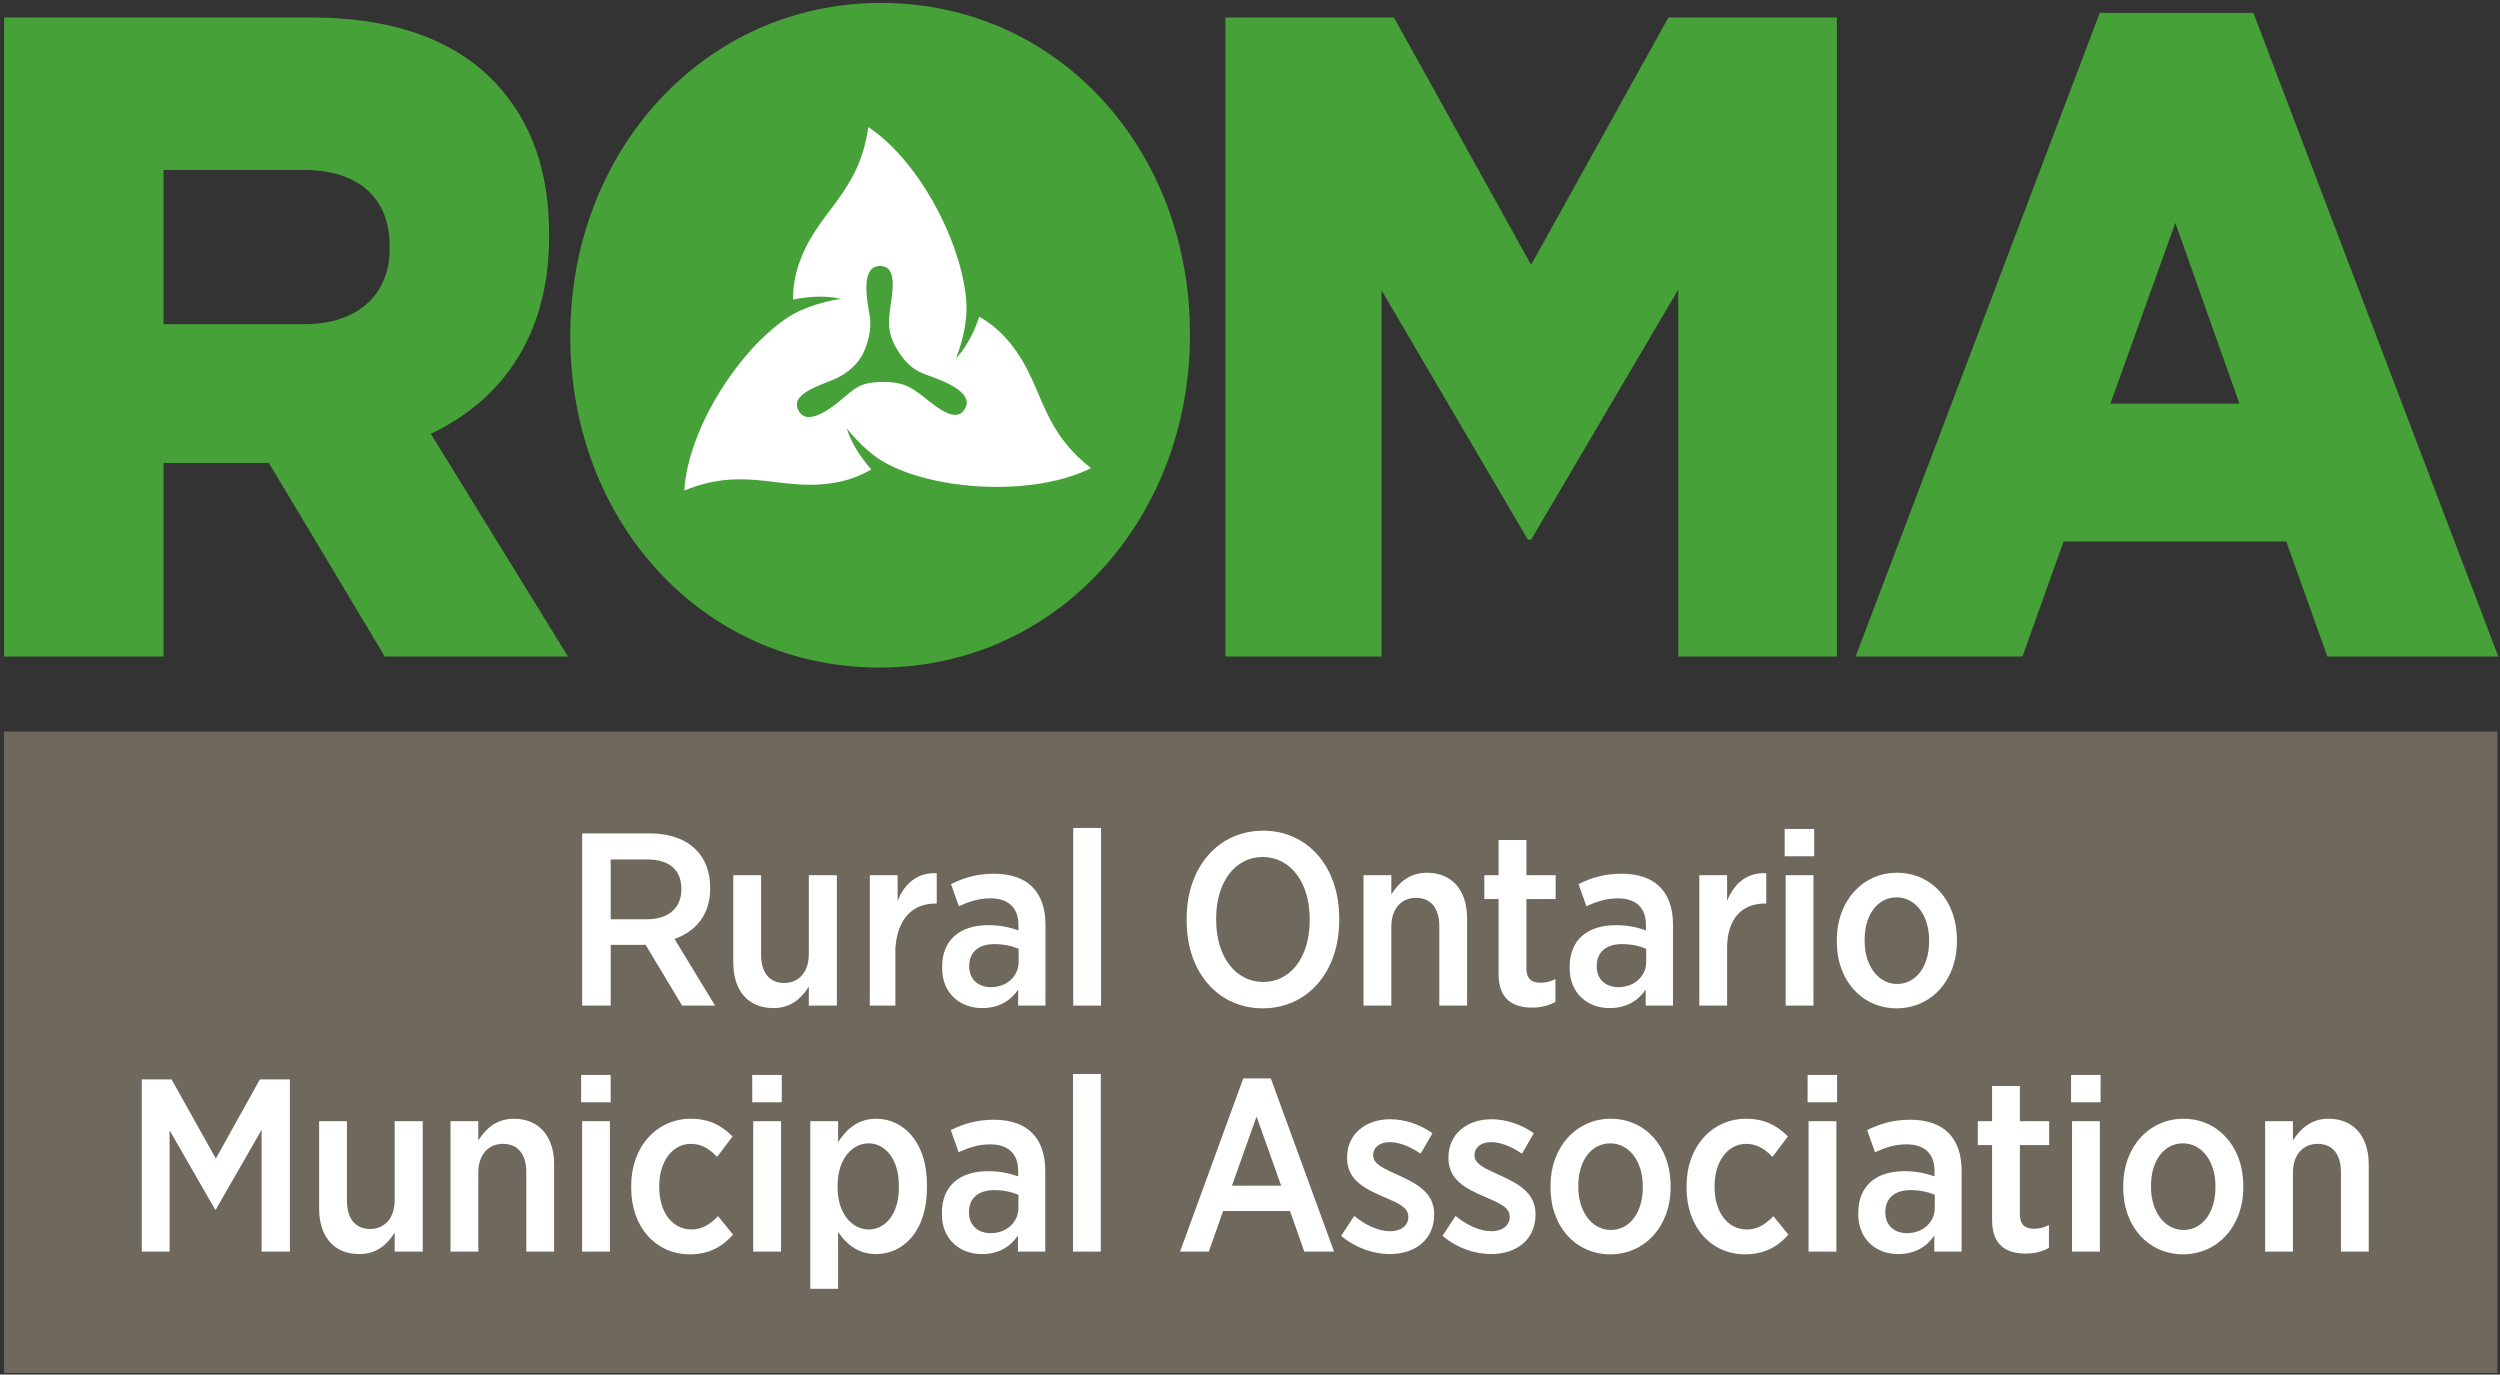 <svg width="271" height="149" viewBox="0 0 271 149" fill="none" xmlns="http://www.w3.org/2000/svg">
<rect x="0" y="0" width="271" height="149" fill="#333333" stroke="none"/>
<g clip-path="url(#clip0)">
<path d="M32.974 35.143C38.764 35.143 42.242 31.977 42.242 26.931V26.734C42.242 21.191 38.589 18.42 32.886 18.42H17.728V35.143H32.974ZM0.442 1.892H33.69C43.221 1.892 49.815 4.661 54.003 9.313C57.655 13.373 59.525 18.617 59.525 25.446V25.644C59.525 36.332 54.443 43.359 46.698 47.019L61.57 71.166H41.709L29.146 50.186H17.728V71.166H0.442V1.892" fill="#46A138"/>
<path d="M132.836 1.892H151.101L165.972 28.709L180.856 1.892H199.119V71.166H181.924V31.385L165.972 58.5H165.621L149.765 31.482V71.166H132.836V1.892" fill="#46A138"/>
<path d="M242.755 43.755L235.807 24.157L228.767 43.755H242.755ZM227.613 1.397H244.269L270.816 71.166H252.284L247.832 58.696H223.692L219.237 71.166H201.149L227.613 1.397" fill="#46A138"/>
<path d="M61.82 36.539V36.342C61.82 16.451 76.252 0.317 95.494 0.317C114.737 0.317 128.989 16.251 128.989 36.144V36.342C128.989 56.231 114.558 72.362 95.314 72.362C76.071 72.362 61.82 56.431 61.82 36.539Z" fill="#46A138"/>
<path d="M104.603 44.307C103.519 46.184 101.013 43.624 99.496 42.549C98.496 41.845 97.648 41.37 95.547 41.403C93.445 41.437 92.734 42.02 91.738 42.874C90.271 44.134 87.594 46.297 86.586 44.554C85.504 42.678 88.975 41.785 90.661 41.009C91.775 40.496 93.041 39.489 93.631 38.163C94.221 36.832 94.503 35.418 94.26 34.13C93.9 32.228 93.368 28.83 95.382 28.83C97.547 28.83 96.584 32.281 96.413 34.13C96.302 35.35 96.352 36.534 97.395 38.124C98.438 39.715 99.335 40.252 100.573 40.684C102.398 41.325 105.609 42.564 104.603 44.307ZM118.269 50.742C112.356 46.137 113.21 41.332 109.086 36.708C108.174 35.684 107.172 34.905 106.151 34.332C105.756 35.539 104.986 37.382 103.636 38.864C104.495 36.603 104.815 34.639 104.766 33.014C104.471 26.734 99.797 17.525 94.122 13.775C93.091 21.2 88.501 22.864 86.557 28.745C86.128 30.048 85.954 31.304 85.968 32.475C87.211 32.214 89.191 31.96 91.15 32.387C88.759 32.775 86.7 33.554 85.517 34.335C80.227 37.733 74.591 46.383 74.18 53.171C81.124 50.353 84.86 53.495 90.928 52.238C92.269 51.96 93.442 51.481 94.453 50.884C93.604 49.939 92.393 48.349 91.784 46.44C93.313 48.314 94.903 49.673 96.284 50.341C101.869 53.228 112.182 53.784 118.269 50.742" fill="white"/>
<path d="M270.715 148.833H0.442V79.301H270.715V148.833Z" fill="#6E685D"/>
<path d="M70.128 99.647C72.529 99.647 73.862 98.367 73.862 96.419V96.366C73.862 94.259 72.502 93.165 70.182 93.165H66.2V99.647H70.128ZM63.106 90.338H70.448C72.583 90.338 74.316 90.979 75.437 92.099C76.424 93.086 76.984 94.5 76.984 96.206V96.312C76.984 99.194 75.383 100.981 73.117 101.781L77.516 109.009H73.943L69.968 102.395C69.915 102.421 69.835 102.421 69.782 102.421H66.2V109.009H63.106V90.338" fill="white"/>
<path d="M79.487 104.341V94.872H82.502V103.488C82.502 105.462 83.436 106.555 85.008 106.555C86.583 106.555 87.677 105.382 87.677 103.435V94.872H90.717V109.009H87.677V106.956C86.876 108.208 85.756 109.276 83.835 109.276C81.088 109.276 79.487 107.382 79.487 104.341Z" fill="white"/>
<path d="M94.287 94.872H97.301V97.647C98.048 95.806 99.409 94.552 101.543 94.659V97.94H101.409C98.956 97.94 97.301 99.54 97.06 102.768V109.009H94.287V94.872" fill="white"/>
<path d="M110.422 104.262V102.848C109.729 102.555 108.821 102.341 107.808 102.341C106.075 102.341 105.061 103.221 105.061 104.715V104.768C105.061 106.182 106.048 106.982 107.356 107.009C109.089 107.035 110.422 105.862 110.422 104.262ZM102.128 104.955V104.822C102.128 101.781 104.155 100.288 107.142 100.288C108.475 100.288 109.435 100.527 110.396 100.848V100.26C110.396 98.367 109.276 97.38 107.356 97.38C105.995 97.38 104.875 97.807 103.942 98.233L103.087 95.833C104.448 95.166 105.862 94.712 107.755 94.712C109.595 94.712 111.009 95.22 111.915 96.154C112.849 97.086 113.33 98.474 113.33 100.234V109.009H110.369V107.276C109.542 108.475 108.289 109.276 106.448 109.276C104.102 109.276 102.128 107.702 102.128 104.955" fill="white"/>
<path d="M116.341 89.751H119.354V109.009H116.341V89.751Z" fill="white"/>
<path d="M141.969 99.78V99.594C141.969 95.593 139.833 92.898 136.875 92.898C133.94 92.898 131.833 95.539 131.833 99.568V99.754C131.833 103.755 133.992 106.448 136.927 106.448C139.861 106.448 141.969 103.809 141.969 99.78V99.78ZM128.633 99.833V99.568C128.633 94.02 132.047 90.046 136.927 90.046C141.781 90.046 145.169 93.992 145.169 99.514V99.78C145.169 105.328 141.755 109.302 136.875 109.302C132.019 109.302 128.633 105.356 128.633 99.833Z" fill="white"/>
<path d="M147.805 94.872H150.82V96.953C151.62 95.699 152.765 94.606 154.688 94.606C157.409 94.606 159.033 96.526 159.033 99.54V109.009H156.021V100.395C156.021 98.421 155.085 97.327 153.487 97.327C151.915 97.327 150.82 98.5 150.82 100.448V109.009H147.805V94.872" fill="white"/>
<path d="M162.445 105.595V97.46H160.899V94.872H162.445V91.059H165.461V94.872H168.633V97.46H165.461V104.982C165.461 106.075 166.021 106.529 166.979 106.529C167.568 106.529 168.101 106.396 168.607 106.129V108.609C167.915 108.983 167.115 109.223 166.099 109.223C164.019 109.223 162.445 108.343 162.445 105.595Z" fill="white"/>
<path d="M178.448 104.262V102.848C177.752 102.555 176.847 102.341 175.833 102.341C174.099 102.341 173.085 103.221 173.085 104.715V104.768C173.085 106.182 174.073 106.982 175.38 107.009C177.115 107.035 178.448 105.862 178.448 104.262V104.262ZM170.151 104.955V104.822C170.151 101.781 172.18 100.288 175.167 100.288C176.5 100.288 177.461 100.527 178.419 100.848V100.26C178.419 98.367 177.3 97.38 175.38 97.38C174.019 97.38 172.899 97.807 171.967 98.233L171.112 95.833C172.472 95.166 173.885 94.712 175.779 94.712C177.62 94.712 179.033 95.22 179.94 96.154C180.875 97.086 181.355 98.474 181.355 100.234V109.009H178.393V107.276C177.568 108.475 176.312 109.276 174.473 109.276C172.125 109.276 170.151 107.702 170.151 104.955" fill="white"/>
<path d="M184.205 94.872H187.219V97.647C187.967 95.806 189.325 94.552 191.461 94.659V97.94H191.328C188.872 97.94 187.219 99.54 187.219 102.768V109.009H184.205V94.872" fill="white"/>
<path d="M193.565 94.872H196.579V109.009H193.565V94.872ZM193.459 89.858H196.659V92.819H193.459V89.858Z" fill="white"/>
<path d="M209.115 102.048V101.888C209.115 99.247 207.645 97.273 205.593 97.273C203.487 97.273 202.125 99.22 202.125 101.861V102.021C202.125 104.661 203.591 106.661 205.645 106.661C207.752 106.661 209.115 104.689 209.115 102.048V102.048ZM199.112 102.101V101.861C199.112 97.7 201.885 94.606 205.645 94.606C209.38 94.606 212.128 97.647 212.128 101.835V102.074C212.128 106.236 209.355 109.302 205.593 109.302C201.86 109.302 199.112 106.289 199.112 102.101Z" fill="white"/>
<path d="M15.369 117.005H18.596L23.396 125.593L28.171 117.005H31.425V135.676H28.357V122.473L23.396 131.115H23.317L18.382 122.526V135.676H15.369V117.005Z" fill="white"/>
<path d="M34.594 131.008V121.539H37.609V130.155C37.609 132.129 38.542 133.221 40.117 133.221C41.69 133.221 42.783 132.048 42.783 130.101V121.539H45.824V135.676H42.783V133.623C41.984 134.875 40.862 135.943 38.942 135.943C36.195 135.943 34.594 134.048 34.594 131.008Z" fill="white"/>
<path d="M48.836 121.539H51.848V123.62C52.649 122.366 53.796 121.272 55.717 121.272C58.437 121.272 60.065 123.193 60.065 126.207V135.676H57.05V127.061C57.05 125.087 56.117 123.994 54.516 123.994C52.942 123.994 51.848 125.167 51.848 127.115V135.676H48.836V121.539Z" fill="white"/>
<path d="M63.102 121.539H66.115V135.676H63.102V121.539ZM62.995 116.525H66.196V119.486H62.995V116.525Z" fill="white"/>
<path d="M68.422 128.795V128.528C68.422 124.314 71.17 121.272 74.877 121.272C76.904 121.272 78.237 122.02 79.412 123.193L77.731 125.408C76.985 124.633 76.158 123.994 74.877 123.994C72.904 123.994 71.463 125.887 71.463 128.555V128.688C71.463 131.435 72.904 133.275 74.958 133.275C76.184 133.275 77.011 132.661 77.838 131.835L79.466 133.836C78.344 135.088 76.932 135.969 74.77 135.969C71.091 135.969 68.422 133.009 68.422 128.795" fill="white"/>
<path d="M81.649 121.539H84.664V135.676H81.649V121.539ZM81.542 116.525H84.743V119.486H81.542V116.525Z" fill="white"/>
<path d="M97.438 128.742V128.501C97.438 125.673 95.971 123.94 94.157 123.94C92.343 123.94 90.796 125.7 90.796 128.473V128.742C90.796 131.515 92.343 133.275 94.157 133.275C95.997 133.275 97.438 131.568 97.438 128.742ZM87.835 121.539H90.85V123.806C91.73 122.447 92.956 121.272 94.984 121.272C97.81 121.272 100.479 123.647 100.479 128.42V128.795C100.479 133.542 97.838 135.943 94.984 135.943C92.93 135.943 91.703 134.796 90.85 133.542V139.703H87.835V121.539Z" fill="white"/>
<path d="M110.396 130.928V129.515C109.704 129.221 108.796 129.008 107.783 129.008C106.049 129.008 105.036 129.888 105.036 131.381V131.435C105.036 132.849 106.023 133.648 107.33 133.676C109.063 133.701 110.396 132.53 110.396 130.928V130.928ZM102.102 131.621V131.488C102.102 128.448 104.13 126.955 107.117 126.955C108.45 126.955 109.409 127.195 110.37 127.515V126.926C110.37 125.034 109.251 124.047 107.33 124.047C105.969 124.047 104.849 124.474 103.916 124.9L103.062 122.5C104.422 121.833 105.836 121.379 107.73 121.379C109.57 121.379 110.984 121.887 111.89 122.82C112.823 123.753 113.304 125.141 113.304 126.901V135.676H110.343V133.943C109.516 135.142 108.264 135.943 106.422 135.943C104.076 135.943 102.102 134.368 102.102 131.621" fill="white"/>
<path d="M116.316 116.418H119.329V135.676H116.316V116.418Z" fill="white"/>
<path d="M138.877 128.528L136.211 121.033L133.544 128.528H138.877ZM134.771 116.898H137.757L144.612 135.676H141.385L139.839 131.275H132.584L131.036 135.676H127.916L134.771 116.898" fill="white"/>
<path d="M145.383 133.969L146.797 131.808C148.076 132.849 149.437 133.462 150.691 133.462C151.943 133.462 152.664 132.796 152.664 131.916V131.888C152.664 130.875 151.571 130.421 149.891 129.7C147.784 128.795 146.024 127.835 146.024 125.513V125.46C146.024 122.926 148.049 121.325 150.691 121.325C152.263 121.325 153.943 121.887 155.279 122.846L153.997 125.06C152.929 124.34 151.757 123.806 150.636 123.806C149.516 123.806 148.849 124.421 148.849 125.194V125.247C148.849 126.181 149.969 126.66 151.623 127.408C153.809 128.395 155.464 129.408 155.464 131.621V131.648C155.464 134.421 153.357 135.943 150.636 135.943C148.956 135.943 147.008 135.329 145.383 133.969" fill="white"/>
<path d="M156.369 133.969L157.784 131.808C159.063 132.849 160.424 133.462 161.677 133.462C162.929 133.462 163.651 132.796 163.651 131.916V131.888C163.651 130.875 162.557 130.421 160.877 129.7C158.771 128.795 157.011 127.835 157.011 125.513V125.46C157.011 122.926 159.036 121.325 161.677 121.325C163.251 121.325 164.929 121.887 166.265 122.846L164.984 125.06C163.917 124.34 162.745 123.806 161.623 123.806C160.503 123.806 159.836 124.421 159.836 125.194V125.247C159.836 126.181 160.956 126.66 162.609 127.408C164.797 128.395 166.451 129.408 166.451 131.621V131.648C166.451 134.421 164.344 135.943 161.623 135.943C159.943 135.943 157.995 135.329 156.369 133.969" fill="white"/>
<path d="M178.079 128.715V128.555C178.079 125.915 176.612 123.94 174.557 123.94C172.451 123.94 171.088 125.887 171.088 128.528V128.688C171.088 131.328 172.557 133.328 174.609 133.328C176.719 133.328 178.079 131.356 178.079 128.715V128.715ZM168.076 128.768V128.528C168.076 124.367 170.849 121.272 174.609 121.272C178.344 121.272 181.091 124.314 181.091 128.501V128.742C181.091 132.903 178.317 135.969 174.557 135.969C170.823 135.969 168.076 132.956 168.076 128.768Z" fill="white"/>
<path d="M182.823 128.795V128.528C182.823 124.314 185.571 121.272 189.276 121.272C191.305 121.272 192.639 122.02 193.812 123.193L192.131 125.408C191.385 124.633 190.557 123.994 189.276 123.994C187.303 123.994 185.861 125.887 185.861 128.555V128.688C185.861 131.435 187.303 133.275 189.357 133.275C190.584 133.275 191.412 132.661 192.237 131.835L193.864 133.836C192.745 135.088 191.331 135.969 189.169 135.969C185.489 135.969 182.823 133.009 182.823 128.795" fill="white"/>
<path d="M196.049 121.539H199.063V135.676H196.049V121.539ZM195.943 116.525H199.143V119.486H195.943V116.525Z" fill="white"/>
<path d="M209.729 130.928V129.515C209.036 129.221 208.131 129.008 207.117 129.008C205.383 129.008 204.369 129.888 204.369 131.381V131.435C204.369 132.849 205.357 133.648 206.664 133.676C208.396 133.701 209.729 132.53 209.729 130.928V130.928ZM201.435 131.621V131.488C201.435 128.448 203.464 126.955 206.451 126.955C207.784 126.955 208.743 127.195 209.703 127.515V126.926C209.703 125.034 208.584 124.047 206.664 124.047C205.303 124.047 204.183 124.474 203.251 124.9L202.396 122.5C203.755 121.833 205.169 121.379 207.063 121.379C208.904 121.379 210.317 121.887 211.224 122.82C212.156 123.753 212.639 125.141 212.639 126.901V135.676H209.677V133.943C208.849 135.142 207.596 135.943 205.755 135.943C203.409 135.943 201.435 134.368 201.435 131.621" fill="white"/>
<path d="M215.943 132.261V124.126H214.396V121.539H215.943V117.725H218.956V121.539H222.131V124.126H218.956V131.648C218.956 132.743 219.516 133.196 220.476 133.196C221.063 133.196 221.596 133.062 222.104 132.796V135.276C221.412 135.649 220.609 135.889 219.596 135.889C217.516 135.889 215.943 135.009 215.943 132.261" fill="white"/>
<path d="M224.609 121.539H227.623V135.676H224.609V121.539ZM224.503 116.525H227.703V119.486H224.503V116.525Z" fill="white"/>
<path d="M240.156 128.715V128.555C240.156 125.915 238.691 123.94 236.636 123.94C234.528 123.94 233.169 125.887 233.169 128.528V128.688C233.169 131.328 234.636 133.328 236.691 133.328C238.797 133.328 240.156 131.356 240.156 128.715V128.715ZM230.156 128.768V128.528C230.156 124.367 232.929 121.272 236.691 121.272C240.424 121.272 243.172 124.314 243.172 128.501V128.742C243.172 132.903 240.399 135.969 236.636 135.969C232.904 135.969 230.156 132.956 230.156 128.768Z" fill="white"/>
<path d="M245.541 121.539H248.555V123.62C249.357 122.366 250.503 121.272 252.424 121.272C255.143 121.272 256.771 123.193 256.771 126.207V135.676H253.757V127.061C253.757 125.087 252.823 123.994 251.224 123.994C249.648 123.994 248.555 125.167 248.555 127.115V135.676H245.541V121.539Z" fill="white"/>
</g>
<defs>
<clipPath id="clip0">
<rect width="270.374" height="148.516" fill="white" transform="matrix(1 0 0 -1 0.442 148.833)"/>
</clipPath>
</defs>
</svg>
